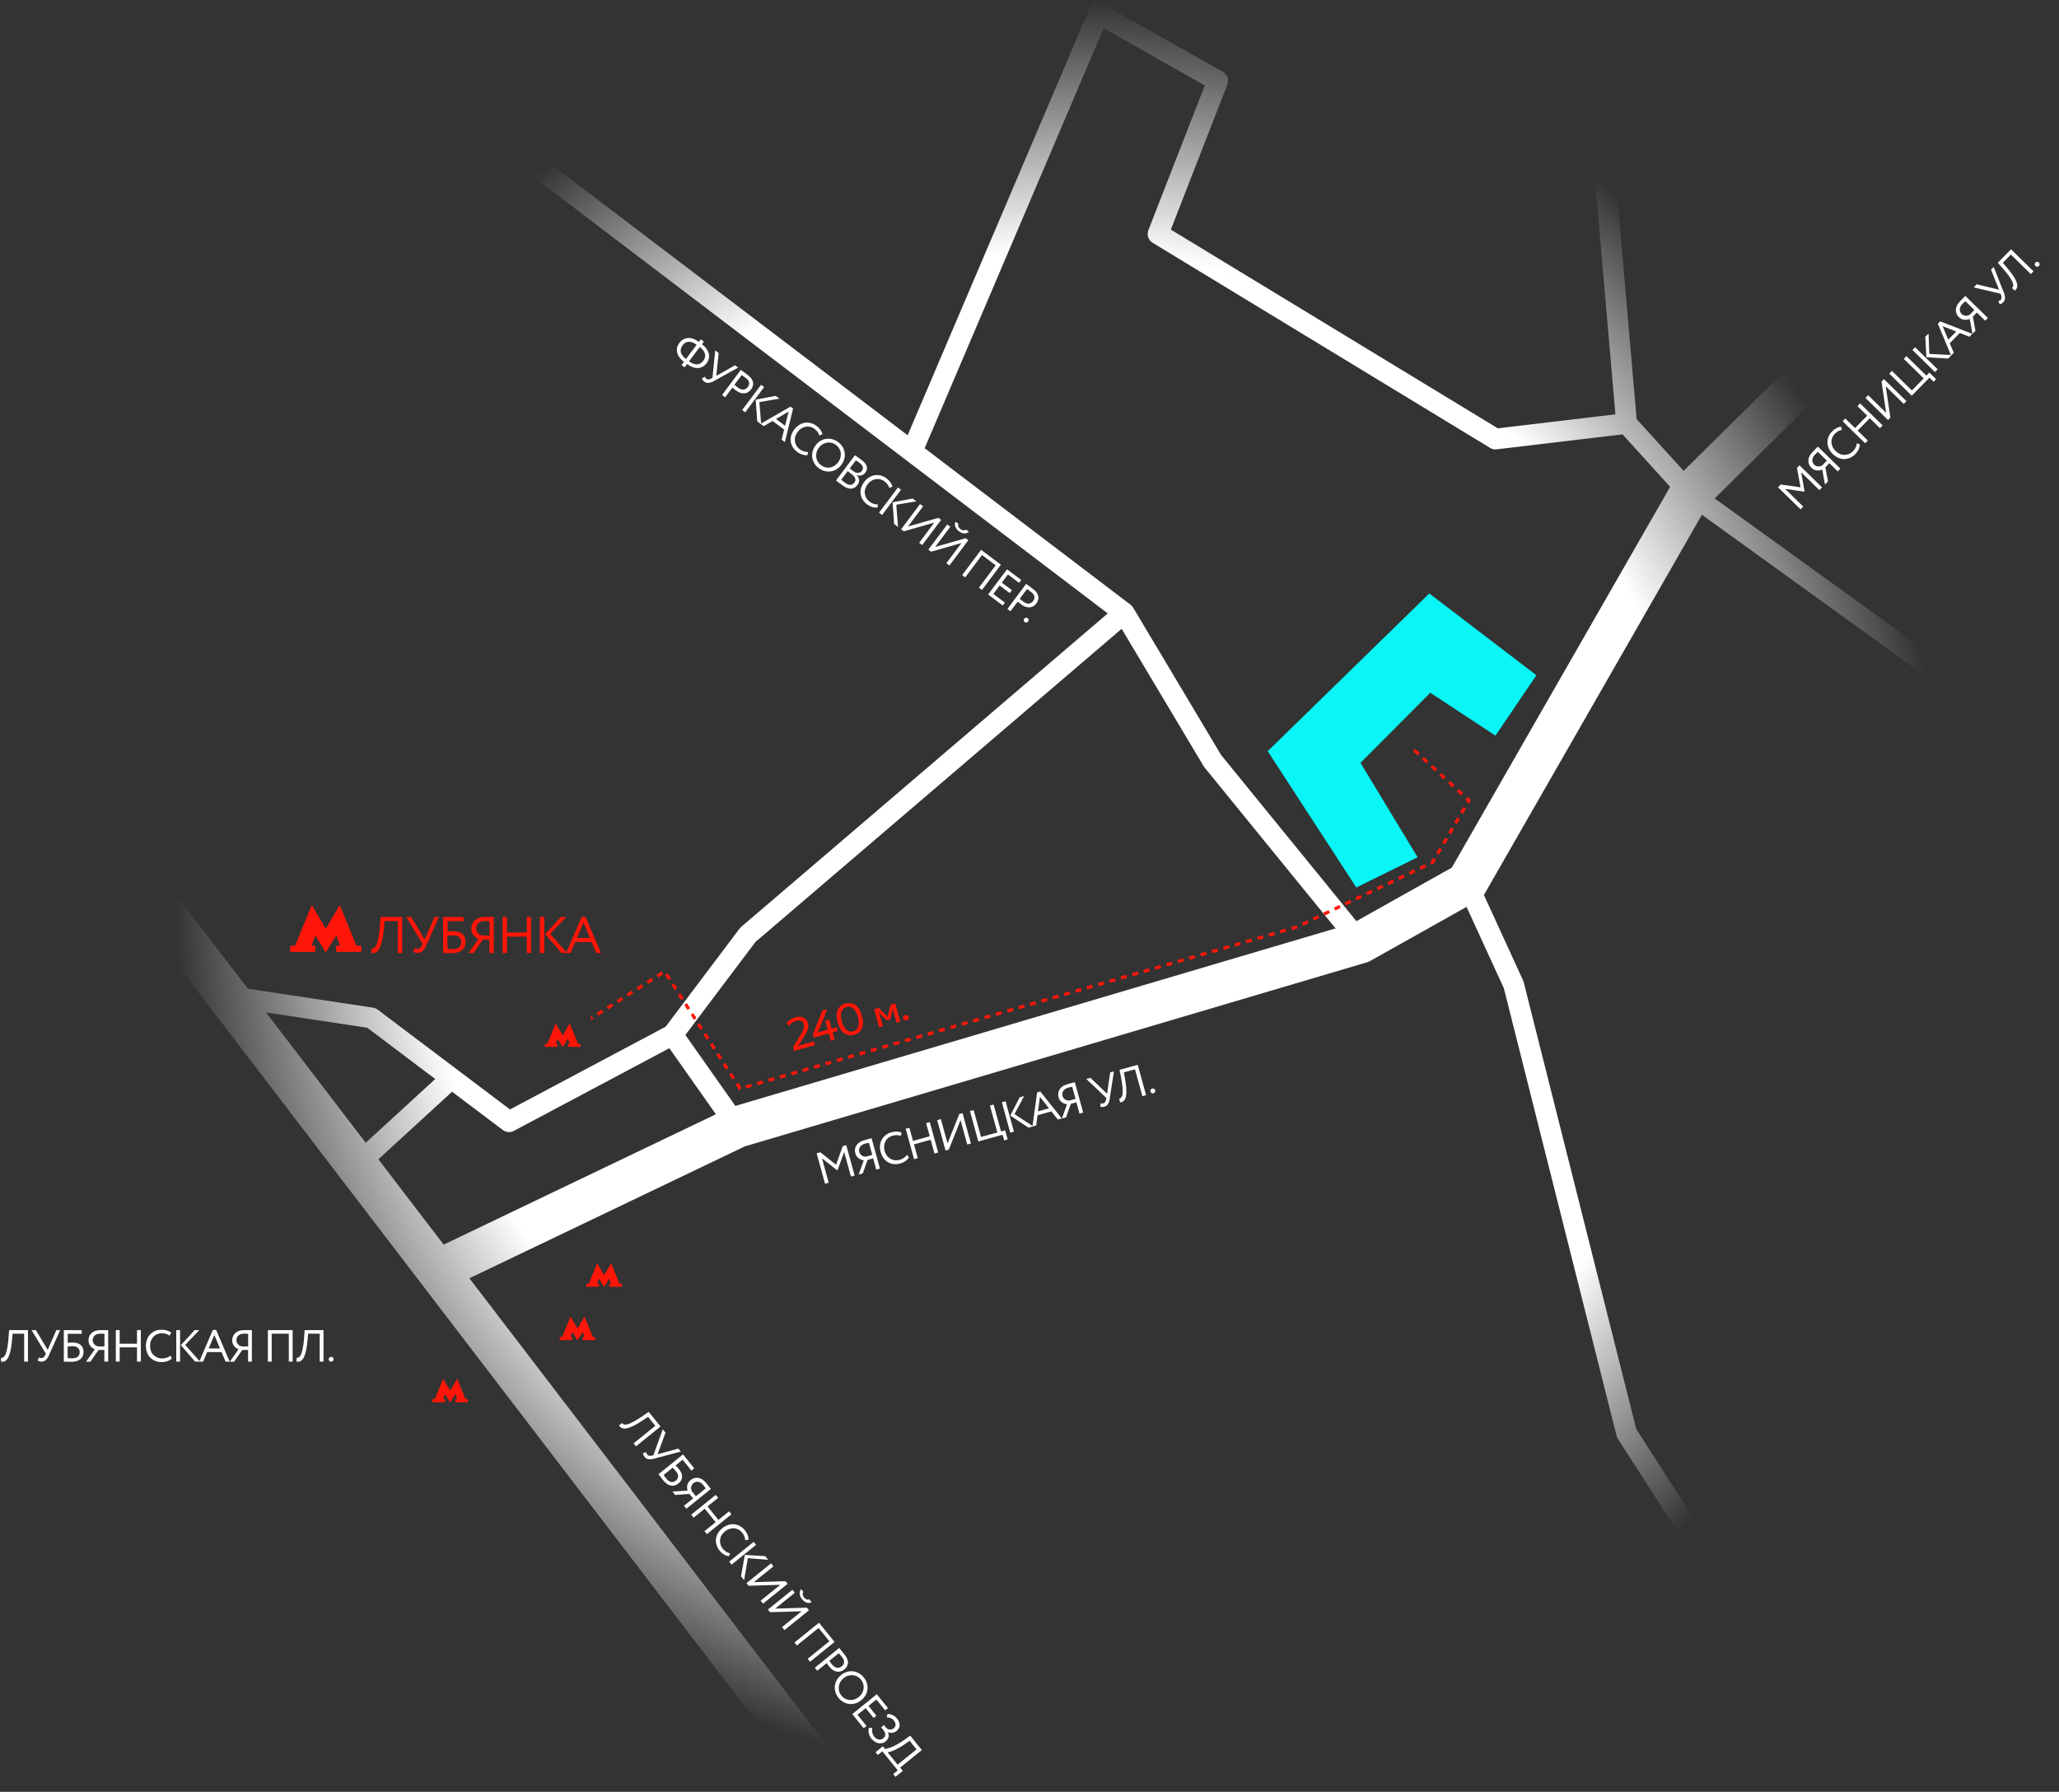 <?xml version="1.0" encoding="UTF-8"?> <svg xmlns="http://www.w3.org/2000/svg" width="640" height="557" viewBox="0 0 640 557" fill="none"><rect x="0" y="0" width="640" height="557" fill="#333333" stroke="none"/> <mask id="mask0_6023_5904" style="mask-type:alpha" maskUnits="userSpaceOnUse" x="54" y="0" width="553" height="554"> <circle cx="330.5" cy="276.541" r="276.5" fill="url(#paint0_radial_6023_5904)"></circle> </mask> <g mask="url(#mask0_6023_5904)"> <path d="M850.564 13.828L624.624 209.903H603.641L525.367 153.414" stroke="white" stroke-width="6.444" stroke-linejoin="round"></path> <path d="M525.366 153.415L505.602 131.631L497.922 43.275L513.264 -127.395" stroke="white" stroke-width="6.444" stroke-linejoin="round"></path> <path d="M64.438 -26.137L349.453 190.542L376.897 236.53L422.886 293.02" stroke="white" stroke-width="6.444" stroke-linejoin="round"></path> <path d="M209.051 321.664L229.233 350.309" stroke="white" stroke-width="6.444" stroke-miterlimit="10"></path> <path d="M349.453 190.541L232.452 290.599L209.048 321.664L158.219 348.69L115.451 316.423L72.684 309.962" stroke="white" stroke-width="6.444" stroke-linejoin="round"></path> <path d="M110.609 362.411L140.31 335.186" stroke="white" stroke-width="6.444" stroke-miterlimit="10"></path> <path d="M455.973 274.456L470.495 306.122L505.601 445.526L558.451 527.822" stroke="white" stroke-width="6.444" stroke-linejoin="round"></path> <path d="M341.391 4.129L378.498 25.112L359.954 72.721L464.834 136.472L505.6 131.631" stroke="white" stroke-width="6.444" stroke-linejoin="round"></path> <path d="M284.102 138.874L384.159 -95.91" stroke="white" stroke-width="6.444" stroke-linejoin="round"></path> <path d="M272.802 573.828L-67.195 129.43" stroke="white" stroke-width="12.887" stroke-miterlimit="10"></path> <path d="M748.065 -66.865L525.364 153.415L455.972 274.456L422.886 293.019L229.231 350.309L133.195 396.298" stroke="white" stroke-width="12.887" stroke-linejoin="round"></path> <path d="M444.272 184.48L477.558 209.904L464.837 228.668L444.581 215.346L422.888 237.13L440.632 266.485L421.578 275.876L394.043 233.508L444.272 184.48Z" fill="#0AF5F5"></path> <path d="M439.584 233.198L456.588 248.83L445.264 268.08L403.146 288.144L230.053 338.405L206.565 301.985L183.68 316.622" stroke="#FF1608" stroke-linejoin="round" stroke-dasharray="1.84 1.84"></path> <path d="M248.731 324.915L247.872 325.225L247.853 325.157L248.435 324.634L250.183 321.756C250.785 320.777 251.521 319.499 251.112 318.014C250.684 316.462 249.307 315.68 247.215 316.257C245.258 316.796 244.439 318.039 244.439 318.039L245.153 318.786L245.423 318.711C245.423 318.711 246.028 317.746 247.513 317.336C248.795 316.983 249.57 317.423 249.83 318.368C250.146 319.515 249.591 320.452 249.101 321.255L246.504 325.529L246.82 326.676L253.298 324.891L252.982 323.743L248.731 324.915ZM255.629 314.082L252.684 321.575L252.945 322.519L257.601 321.236L258.233 323.53L259.448 323.195L258.816 320.901L260.368 320.473L260.051 319.326L258.499 319.754L257.737 316.987L256.522 317.322L257.285 320.088L254.653 320.814L253.997 321.067L253.978 321L254.455 320.36L256.955 314.153L256.844 313.748L255.629 314.082ZM266.653 316.126C267.398 318.825 266.616 320.203 265.198 320.594C263.781 320.984 262.404 320.202 261.66 317.503C260.916 314.803 261.698 313.426 263.115 313.035C264.532 312.645 265.909 313.427 266.653 316.126ZM267.936 315.773C267.024 312.466 265.044 311.342 262.817 311.956C260.59 312.57 259.466 314.55 260.378 317.856C261.289 321.163 263.269 322.287 265.496 321.673C267.723 321.059 268.847 319.079 267.936 315.773ZM277.339 314.342L277.472 313.507L277.54 313.488L277.677 314.249L278.681 317.893L279.828 317.577L278.266 311.908L276.849 312.299L276.01 315.58L275.975 316.243L275.908 316.262L275.538 315.71L273.137 313.322L271.72 313.713L273.283 319.382L274.43 319.065L273.425 315.421L273.153 314.697L273.221 314.679L273.763 315.328L275.573 317.153L276.72 316.837L277.339 314.342ZM281.823 317.173C282.363 317.024 282.607 316.593 282.477 316.121C282.346 315.649 281.916 315.404 281.376 315.553C280.836 315.702 280.592 316.132 280.722 316.605C280.852 317.077 281.283 317.321 281.823 317.173Z" fill="#FF1608"></path> </g> <path d="M179.661 324.472L177.081 318.137L174.898 321.84L172.724 318.137L170.135 324.472H169.375V325.432H173.281V324.472H172.698L173.263 322.895L174.898 325.501L176.533 322.895L177.099 324.472H176.515V325.432H180.421V324.472H179.661Z" fill="#FF1608"></path> <path d="M192.552 399.035L189.971 392.699L187.789 396.403L185.615 392.699L183.026 399.035H182.266V399.995H186.172V399.035H185.588L186.154 397.457L187.789 400.063L189.424 397.457L189.989 399.035H189.406V399.995H193.312V399.035H192.552Z" fill="#FF1608"></path> <path d="M184.263 415.604L181.682 409.269L179.5 412.972L177.326 409.269L174.737 415.604H173.977V416.564H177.883V415.604H177.299L177.865 414.027L179.5 416.633L181.135 414.027L181.7 415.604H181.117V416.564H185.023V415.604H184.263Z" fill="#FF1608"></path> <path d="M144.685 434.935L142.104 428.6L139.922 432.303L137.748 428.6L135.158 434.935H134.398V435.895H138.304V434.935H137.721L138.287 433.358L139.922 435.964L141.556 433.358L142.122 434.935H141.539V435.895H145.445V434.935H144.685Z" fill="#FF1608"></path> <path d="M110.783 293.987L105.623 281.316L101.257 288.723L96.909 281.316L91.731 293.987H90.211V295.908H98.023V293.987H96.856L97.987 290.832L101.257 296.045L104.527 290.832L105.658 293.987H104.492V295.908H112.303V293.987H110.783Z" fill="#FF1608"></path> <path d="M123.639 286.316V296.236H124.999V285.036H118.295L118.135 287.276C118.055 288.492 117.943 289.532 117.815 290.38C117.687 291.228 117.543 291.932 117.399 292.508C117.255 293.084 117.095 293.532 116.919 293.852C116.743 294.172 116.567 294.412 116.391 294.572C116.215 294.732 116.055 294.828 115.895 294.86C115.735 294.892 115.59 294.908 115.447 294.892L115.431 296.252C115.719 296.3 116.007 296.3 116.279 296.252C116.551 296.204 116.823 296.092 117.079 295.9C117.335 295.708 117.575 295.436 117.799 295.084C118.023 294.732 118.231 294.268 118.423 293.676C118.615 293.084 118.791 292.364 118.951 291.5C119.111 290.636 119.239 289.612 119.351 288.428L119.543 286.316H123.639ZM132.576 293.676L136.448 285.036H135.072L132 292.06L127.808 285.036H126.272L131.344 293.42L131.152 293.836C131.008 294.156 130.816 294.428 130.592 294.652C130.368 294.876 130.096 294.988 129.776 294.988C129.616 294.988 129.472 294.972 129.344 294.924C129.216 294.876 129.072 294.796 128.928 294.684L128.448 295.836C128.592 295.948 128.8 296.044 129.056 296.124C129.312 296.204 129.568 296.236 129.808 296.236C130.432 296.236 130.96 296.028 131.392 295.612C131.824 295.196 132.224 294.556 132.608 293.692L132.576 293.676ZM137.728 285.036V296.236C138.064 296.236 138.448 296.252 138.896 296.268C139.344 296.284 139.856 296.3 140.432 296.3C141.792 296.3 142.848 295.996 143.6 295.388C144.352 294.78 144.736 293.9 144.736 292.732C144.736 291.724 144.4 290.924 143.728 290.332C143.056 289.74 142.08 289.452 140.816 289.452C140.608 289.452 140.336 289.468 140.016 289.484C139.696 289.5 139.392 289.532 139.12 289.564V286.348H144.096V285.068L137.728 285.036ZM140.752 290.748C141.648 290.748 142.304 290.94 142.736 291.34C143.168 291.74 143.376 292.252 143.376 292.876C143.376 293.564 143.152 294.108 142.704 294.492C142.256 294.876 141.568 295.068 140.64 295.068C140.368 295.068 140.096 295.068 139.84 295.052C139.584 295.036 139.328 295.02 139.088 295.004V290.86C139.392 290.828 139.68 290.812 139.968 290.796C140.256 290.78 140.512 290.78 140.72 290.78L140.752 290.748ZM152.133 292.076V296.236H153.493V285.036C153.333 285.036 153.141 285.036 152.917 285.036C152.693 285.036 152.453 285.036 152.213 285.036C151.973 285.036 151.733 285.036 151.493 285.036C151.253 285.036 151.045 285.036 150.853 285.036C150.101 285.036 149.445 285.132 148.901 285.324C148.357 285.516 147.909 285.788 147.557 286.124C147.205 286.46 146.933 286.86 146.757 287.308C146.581 287.756 146.501 288.236 146.501 288.732C146.501 289.132 146.565 289.5 146.693 289.836C146.821 290.172 146.981 290.476 147.189 290.732C147.397 290.988 147.637 291.212 147.909 291.404C148.181 291.596 148.453 291.756 148.741 291.868L145.637 296.268H147.173L150.069 292.108L152.133 292.076ZM152.165 290.828H149.909C149.669 290.78 149.429 290.7 149.205 290.588C148.981 290.476 148.773 290.316 148.597 290.124C148.421 289.932 148.277 289.708 148.165 289.468C148.053 289.228 147.989 288.956 147.989 288.652C147.989 288.316 148.053 288.012 148.165 287.724C148.277 287.436 148.453 287.196 148.677 286.988C148.901 286.78 149.173 286.62 149.509 286.492C149.845 286.364 150.229 286.3 150.661 286.3C150.901 286.3 151.173 286.3 151.461 286.316C151.749 286.332 151.989 286.348 152.165 286.364V290.828ZM163.734 291.164V296.236H165.094V285.036H163.734V289.884H157.574V285.036H156.214V296.236H157.574V291.164H163.734ZM171.008 290.3L176 285.036H174.352L169.44 290.396L174.512 296.236H176.256L171.008 290.3ZM167.808 285.036V296.236H169.168V285.036H167.808ZM180.81 284.972L175.994 296.236H177.37L178.794 292.844H183.898L185.338 296.236H186.794L181.978 284.972H180.81ZM179.338 291.564L181.354 286.78L183.37 291.564H179.338Z" fill="#FF1608"></path> <path d="M7.504 414.588V423.268H8.694V413.468H2.828L2.688 415.428C2.618 416.492 2.52 417.402 2.408 418.144C2.296 418.886 2.17 419.502 2.044 420.006C1.918 420.51 1.778 420.902 1.624 421.182C1.47 421.462 1.316 421.672 1.162 421.812C1.008 421.952 0.868 422.036 0.728 422.064C0.588 422.092 0.462 422.106 0.336 422.092L0.322 423.282C0.574 423.324 0.826 423.324 1.064 423.282C1.302 423.24 1.54 423.142 1.764 422.974C1.988 422.806 2.198 422.568 2.394 422.26C2.59 421.952 2.772 421.546 2.94 421.028C3.108 420.51 3.262 419.88 3.402 419.124C3.542 418.368 3.654 417.472 3.752 416.436L3.92 414.588H7.504ZM15.324 421.028L18.712 413.468H17.508L14.82 419.614L11.152 413.468H9.808L14.246 420.804L14.078 421.168C13.952 421.448 13.784 421.686 13.588 421.882C13.392 422.078 13.154 422.176 12.874 422.176C12.734 422.176 12.608 422.162 12.496 422.12C12.384 422.078 12.258 422.008 12.132 421.91L11.712 422.918C11.838 423.016 12.02 423.1 12.244 423.17C12.468 423.24 12.692 423.268 12.902 423.268C13.448 423.268 13.91 423.086 14.288 422.722C14.666 422.358 15.016 421.798 15.352 421.042L15.324 421.028ZM19.832 413.468V423.268C20.126 423.268 20.462 423.282 20.854 423.296C21.246 423.31 21.694 423.324 22.198 423.324C23.388 423.324 24.312 423.058 24.97 422.526C25.628 421.994 25.964 421.224 25.964 420.202C25.964 419.32 25.67 418.62 25.082 418.102C24.494 417.584 23.64 417.332 22.534 417.332C22.352 417.332 22.114 417.346 21.834 417.36C21.554 417.374 21.288 417.402 21.05 417.43V414.616H25.404V413.496L19.832 413.468ZM22.478 418.466C23.262 418.466 23.836 418.634 24.214 418.984C24.592 419.334 24.774 419.782 24.774 420.328C24.774 420.93 24.578 421.406 24.186 421.742C23.794 422.078 23.192 422.246 22.38 422.246C22.142 422.246 21.904 422.246 21.68 422.232C21.456 422.218 21.232 422.204 21.022 422.19V418.564C21.288 418.536 21.54 418.522 21.792 418.508C22.044 418.494 22.268 418.494 22.45 418.494L22.478 418.466ZM32.437 419.628V423.268H33.627V413.468C33.487 413.468 33.319 413.468 33.123 413.468C32.927 413.468 32.717 413.468 32.507 413.468C32.297 413.468 32.087 413.468 31.877 413.468C31.667 413.468 31.485 413.468 31.317 413.468C30.659 413.468 30.085 413.552 29.609 413.72C29.133 413.888 28.741 414.126 28.433 414.42C28.125 414.714 27.887 415.064 27.733 415.456C27.579 415.848 27.509 416.268 27.509 416.702C27.509 417.052 27.565 417.374 27.677 417.668C27.789 417.962 27.929 418.228 28.111 418.452C28.293 418.676 28.503 418.872 28.741 419.04C28.979 419.208 29.217 419.348 29.469 419.446L26.753 423.296H28.097L30.631 419.656L32.437 419.628ZM32.465 418.536H30.491C30.281 418.494 30.071 418.424 29.875 418.326C29.679 418.228 29.497 418.088 29.343 417.92C29.189 417.752 29.063 417.556 28.965 417.346C28.867 417.136 28.811 416.898 28.811 416.632C28.811 416.338 28.867 416.072 28.965 415.82C29.063 415.568 29.217 415.358 29.413 415.176C29.609 414.994 29.847 414.854 30.141 414.742C30.435 414.63 30.771 414.574 31.149 414.574C31.359 414.574 31.597 414.574 31.849 414.588C32.101 414.602 32.311 414.616 32.465 414.63V418.536ZM42.587 418.83V423.268H43.777V413.468H42.587V417.71H37.197V413.468H36.007V423.268H37.197V418.83H42.587ZM53.446 422.316L52.97 421.42C52.634 421.686 52.256 421.896 51.822 422.05C51.388 422.204 50.94 422.288 50.464 422.288C49.89 422.288 49.372 422.19 48.91 421.994C48.448 421.798 48.042 421.532 47.706 421.196C47.37 420.86 47.104 420.454 46.922 419.978C46.74 419.502 46.642 418.97 46.642 418.382C46.642 417.808 46.726 417.276 46.908 416.8C47.09 416.324 47.342 415.918 47.664 415.568C47.986 415.218 48.364 414.952 48.812 414.756C49.26 414.56 49.75 414.462 50.282 414.462C50.8 414.462 51.248 414.518 51.64 414.644C52.032 414.77 52.382 414.952 52.704 415.19L53.25 414.294C52.9 414 52.466 413.762 51.962 413.594C51.458 413.426 50.884 413.342 50.254 413.342C49.484 413.342 48.798 413.468 48.196 413.734C47.594 414 47.076 414.364 46.656 414.812C46.236 415.26 45.914 415.792 45.69 416.408C45.466 417.024 45.354 417.682 45.354 418.382C45.354 419.152 45.48 419.852 45.718 420.468C45.956 421.084 46.292 421.616 46.726 422.05C47.16 422.484 47.678 422.82 48.28 423.058C48.882 423.296 49.554 423.422 50.296 423.422C50.604 423.422 50.912 423.394 51.206 423.338C51.5 423.282 51.78 423.212 52.046 423.114C52.312 423.016 52.564 422.904 52.788 422.764C53.012 422.624 53.208 422.47 53.376 422.302L53.446 422.316ZM57.58 418.074L61.948 413.468H60.506L56.208 418.158L60.646 423.268H62.172L57.58 418.074ZM54.78 413.468V423.268H55.97V413.468H54.78ZM66.156 413.412L61.942 423.268H63.146L64.392 420.3H68.858L70.118 423.268H71.392L67.178 413.412H66.156ZM64.868 419.18L66.632 414.994L68.396 419.18H64.868ZM77.105 419.628V423.268H78.295V413.468C78.155 413.468 77.987 413.468 77.791 413.468C77.595 413.468 77.385 413.468 77.175 413.468C76.965 413.468 76.755 413.468 76.545 413.468C76.335 413.468 76.153 413.468 75.985 413.468C75.327 413.468 74.753 413.552 74.277 413.72C73.801 413.888 73.409 414.126 73.101 414.42C72.793 414.714 72.555 415.064 72.401 415.456C72.247 415.848 72.177 416.268 72.177 416.702C72.177 417.052 72.233 417.374 72.345 417.668C72.457 417.962 72.597 418.228 72.779 418.452C72.961 418.676 73.171 418.872 73.409 419.04C73.647 419.208 73.885 419.348 74.137 419.446L71.421 423.296H72.765L75.299 419.656L77.105 419.628ZM77.133 418.536H75.159C74.949 418.494 74.739 418.424 74.543 418.326C74.347 418.228 74.165 418.088 74.011 417.92C73.857 417.752 73.731 417.556 73.633 417.346C73.535 417.136 73.479 416.898 73.479 416.632C73.479 416.338 73.535 416.072 73.633 415.82C73.731 415.568 73.885 415.358 74.081 415.176C74.277 414.994 74.515 414.854 74.809 414.742C75.103 414.63 75.439 414.574 75.817 414.574C76.027 414.574 76.265 414.574 76.517 414.588C76.769 414.602 76.979 414.616 77.133 414.63V418.536ZM89.771 414.588V423.268H90.961V413.468H83.261V423.268H84.451V414.588H89.771ZM99.371 414.588V423.268H100.561V413.468H94.695L94.555 415.428C94.485 416.492 94.387 417.402 94.275 418.144C94.163 418.886 94.037 419.502 93.911 420.006C93.785 420.51 93.645 420.902 93.491 421.182C93.337 421.462 93.183 421.672 93.029 421.812C92.875 421.952 92.735 422.036 92.595 422.064C92.455 422.092 92.329 422.106 92.203 422.092L92.189 423.282C92.441 423.324 92.693 423.324 92.931 423.282C93.169 423.24 93.407 423.142 93.631 422.974C93.855 422.806 94.065 422.568 94.261 422.26C94.457 421.952 94.639 421.546 94.807 421.028C94.975 420.51 95.129 419.88 95.269 419.124C95.409 418.368 95.521 417.472 95.619 416.436L95.787 414.588H99.371ZM102.166 422.512C102.166 422.722 102.236 422.904 102.376 423.058C102.516 423.212 102.712 423.296 102.95 423.296C103.16 423.296 103.342 423.212 103.482 423.058C103.622 422.904 103.692 422.722 103.692 422.512C103.692 422.33 103.622 422.162 103.482 422.008C103.342 421.854 103.16 421.784 102.95 421.784C102.712 421.784 102.516 421.868 102.376 422.022C102.236 422.176 102.166 422.344 102.166 422.526V422.512Z" fill="white"></path> <path d="M212.623 112.445L211.85 113.475L212.802 114.189L213.575 113.159L213.608 113.184C214.157 113.596 214.712 113.907 215.272 114.117C215.831 114.327 216.375 114.419 216.893 114.405C217.411 114.391 217.912 114.26 218.377 114.013C218.842 113.767 219.259 113.397 219.628 112.905C219.99 112.423 220.228 111.919 220.334 111.404C220.441 110.889 220.427 110.371 220.295 109.869C220.163 109.368 219.923 108.873 219.573 108.383C219.223 107.893 218.758 107.439 218.187 107.01L218.792 106.204L217.84 105.49L217.235 106.296C216.675 105.876 216.109 105.557 215.549 105.347C214.989 105.137 214.446 105.045 213.92 105.07C213.393 105.095 212.892 105.226 212.427 105.473C211.963 105.719 211.545 106.089 211.176 106.582C210.806 107.074 210.568 107.578 210.462 108.094C210.355 108.609 210.369 109.127 210.492 109.639C210.615 110.152 210.856 110.647 211.215 111.126C211.573 111.605 212.026 112.05 212.575 112.462L212.623 112.445ZM217.512 107.887L217.523 107.895C218.408 108.559 218.937 109.253 219.113 109.998C219.29 110.743 219.122 111.457 218.601 112.151C218.046 112.89 217.38 113.266 216.61 113.266C215.84 113.266 215.025 112.952 214.185 112.322L214.163 112.305L217.512 107.887ZM212.153 107.332C212.674 106.638 213.312 106.277 214.088 106.246C214.863 106.215 215.678 106.529 216.54 107.176L213.222 111.599L213.211 111.591C212.797 111.28 212.461 110.958 212.192 110.616C211.923 110.275 211.733 109.922 211.64 109.555C211.548 109.188 211.545 108.819 211.632 108.446C211.719 108.074 211.895 107.699 212.172 107.329L212.153 107.332ZM222.185 118.287L229.431 114.273L228.468 113.55L222.63 116.854L223.384 109.736L222.309 108.93L221.457 117.461L221.104 117.652C220.835 117.8 220.558 117.89 220.284 117.929C220.009 117.968 219.76 117.904 219.536 117.736C219.424 117.652 219.332 117.565 219.267 117.464C219.203 117.363 219.144 117.232 219.102 117.078L218.161 117.632C218.203 117.786 218.298 117.962 218.436 118.153C218.573 118.343 218.735 118.5 218.903 118.626C219.34 118.954 219.819 119.085 220.339 119.021C220.86 118.956 221.476 118.718 222.199 118.315L222.185 118.287ZM224.447 122.784L225.399 123.499L227.659 120.486C227.841 120.64 228.034 120.802 228.238 120.973C228.443 121.144 228.633 121.287 228.79 121.404C229.271 121.766 229.736 122.009 230.195 122.144C230.655 122.278 231.08 122.317 231.483 122.27C231.887 122.222 232.248 122.091 232.578 121.883C232.909 121.676 233.191 121.416 233.435 121.091C233.662 120.789 233.844 120.453 233.973 120.094C234.102 119.736 234.138 119.361 234.082 118.969C234.026 118.577 233.858 118.171 233.589 117.759C233.321 117.347 232.901 116.927 232.341 116.507C232.217 116.415 232.061 116.297 231.87 116.155C231.68 116.012 231.49 115.869 231.288 115.718C231.086 115.567 230.896 115.424 230.717 115.289C230.538 115.155 230.392 115.046 230.28 114.962L224.447 122.784ZM231.764 117.44C232.391 117.91 232.749 118.389 232.839 118.876C232.928 119.363 232.797 119.842 232.444 120.313C232.074 120.805 231.612 121.071 231.078 121.108C230.543 121.144 229.974 120.945 229.392 120.508C229.202 120.366 229.011 120.223 228.829 120.069C228.647 119.915 228.465 119.761 228.283 119.607L230.551 116.583C230.75 116.715 230.952 116.866 231.176 117.034C231.4 117.202 231.59 117.345 231.747 117.462L231.764 117.44ZM236.038 124.986L242.296 123.923L241.143 123.057L234.89 124.23L235.374 130.981L236.595 131.897L236.038 124.986ZM236.562 119.621L230.681 127.461L231.633 128.175L237.514 120.336L236.562 119.621ZM245.696 126.403L236.411 131.759L237.374 132.481L240.152 130.855L243.725 133.535L242.952 136.665L243.971 137.429L246.514 127.016L245.696 126.403ZM241.205 130.244L245.128 127.954L244.027 132.361L241.205 130.244ZM251 141.512L251.157 140.51C250.729 140.521 250.3 140.462 249.861 140.325C249.421 140.188 249.012 139.986 248.632 139.701C248.172 139.356 247.817 138.967 247.565 138.533C247.313 138.099 247.148 137.642 247.081 137.172C247.013 136.702 247.044 136.217 247.184 135.727C247.324 135.237 247.565 134.753 247.918 134.283C248.262 133.823 248.649 133.448 249.08 133.177C249.511 132.905 249.956 132.731 250.424 132.645C250.892 132.558 251.354 132.572 251.83 132.684C252.306 132.796 252.756 133.012 253.182 133.331C253.596 133.642 253.921 133.955 254.159 134.291C254.397 134.627 254.568 134.983 254.683 135.367L255.657 134.977C255.554 134.532 255.349 134.081 255.047 133.645C254.744 133.208 254.336 132.796 253.832 132.418C253.216 131.956 252.591 131.645 251.95 131.497C251.309 131.348 250.676 131.329 250.071 131.435C249.467 131.541 248.89 131.774 248.341 132.132C247.792 132.491 247.308 132.95 246.888 133.51C246.426 134.126 246.106 134.761 245.927 135.397C245.748 136.032 245.697 136.66 245.784 137.267C245.871 137.875 246.084 138.454 246.422 139.006C246.761 139.558 247.223 140.062 247.817 140.507C248.063 140.692 248.326 140.854 248.595 140.986C248.864 141.117 249.13 141.229 249.401 141.311C249.673 141.392 249.942 141.453 250.205 141.476C250.468 141.498 250.717 141.493 250.953 141.459L251 141.512ZM253.514 138.463C253.069 139.056 252.758 139.68 252.59 140.324C252.422 140.968 252.382 141.604 252.472 142.231C252.561 142.858 252.777 143.458 253.119 144.029C253.46 144.6 253.911 145.096 254.482 145.524C255.053 145.953 255.655 146.247 256.299 146.415C256.943 146.583 257.579 146.622 258.206 146.532C258.833 146.443 259.432 146.227 260.004 145.886C260.575 145.544 261.079 145.082 261.516 144.5C261.961 143.906 262.272 143.282 262.44 142.638C262.608 141.994 262.647 141.358 262.558 140.731C262.468 140.104 262.252 139.505 261.911 138.934C261.569 138.362 261.119 137.867 260.547 137.438C259.965 137.001 259.352 136.699 258.708 136.531C258.064 136.363 257.428 136.324 256.801 136.413C256.174 136.503 255.575 136.718 255.003 137.06C254.432 137.401 253.937 137.852 253.508 138.423L253.514 138.463ZM254.516 139.179C254.861 138.72 255.25 138.365 255.692 138.102C256.135 137.838 256.591 137.673 257.07 137.595C257.549 137.516 258.022 137.539 258.509 137.659C258.996 137.78 259.447 137.995 259.873 138.315C260.287 138.625 260.62 138.998 260.872 139.432C261.124 139.866 261.278 140.314 261.337 140.796C261.396 141.277 261.356 141.773 261.227 142.271C261.099 142.77 260.858 143.254 260.513 143.713C260.186 144.15 259.808 144.514 259.377 144.785C258.945 145.057 258.492 145.242 258.013 145.32C257.534 145.398 257.052 145.387 256.565 145.267C256.078 145.146 255.616 144.922 255.168 144.586C254.754 144.275 254.421 143.903 254.169 143.469C253.917 143.035 253.771 142.576 253.712 142.094C253.654 141.613 253.684 141.128 253.813 140.63C253.942 140.131 254.174 139.658 254.511 139.21L254.516 139.179ZM265.735 141.522L259.871 149.339C259.975 149.434 260.112 149.555 260.28 149.681C260.448 149.807 260.627 149.941 260.818 150.084C261.008 150.227 261.198 150.37 261.4 150.521C261.602 150.672 261.781 150.807 261.949 150.933C262.352 151.235 262.755 151.467 263.169 151.638C263.584 151.809 263.987 151.902 264.387 151.904C264.788 151.907 265.166 151.823 265.53 151.641C265.894 151.459 266.213 151.174 266.507 150.782C266.91 150.244 267.084 149.709 267.028 149.177C266.972 148.645 266.723 148.161 266.289 147.713L266.306 147.69C266.779 147.853 267.252 147.875 267.728 147.777C268.204 147.679 268.621 147.38 268.991 146.887C269.193 146.618 269.341 146.327 269.428 146.025C269.515 145.722 269.52 145.412 269.445 145.092C269.369 144.773 269.212 144.446 268.963 144.101C268.714 143.757 268.356 143.418 267.885 143.065C267.706 142.931 267.516 142.788 267.303 142.628C267.09 142.469 266.889 142.317 266.698 142.175C266.508 142.032 266.32 141.908 266.144 141.794C265.967 141.679 265.822 141.57 265.71 141.486L265.735 141.522ZM263.469 146.455L264.735 147.405C265.306 147.833 265.659 148.273 265.813 148.721C265.967 149.169 265.888 149.6 265.578 150.014C265.216 150.496 264.791 150.737 264.29 150.728C263.788 150.72 263.248 150.507 262.666 150.07C262.442 149.902 262.218 149.734 262.002 149.555C261.786 149.376 261.616 149.23 261.501 149.127L263.469 146.455ZM267.23 143.939C268.294 144.737 268.51 145.546 267.879 146.386C267.72 146.599 267.532 146.755 267.336 146.853C267.14 146.951 266.927 147.002 266.709 147.013C266.491 147.024 266.267 146.996 266.045 146.918C265.824 146.839 265.597 146.722 265.385 146.562L264.13 145.621L266.029 143.09C266.183 143.188 266.37 143.311 266.592 143.46C266.813 143.608 267.026 143.768 267.238 143.927L267.23 143.939ZM272.733 157.815L272.89 156.812C272.462 156.823 272.033 156.764 271.594 156.627C271.154 156.49 270.745 156.288 270.364 156.003C269.905 155.658 269.55 155.269 269.298 154.835C269.046 154.401 268.881 153.945 268.813 153.474C268.746 153.004 268.777 152.519 268.917 152.029C269.057 151.539 269.298 151.055 269.651 150.585C269.995 150.126 270.382 149.75 270.813 149.479C271.244 149.207 271.689 149.034 272.157 148.947C272.625 148.86 273.087 148.874 273.563 148.986C274.039 149.098 274.489 149.314 274.915 149.633C275.329 149.944 275.654 150.258 275.892 150.594C276.13 150.93 276.301 151.285 276.416 151.669L277.39 151.28C277.286 150.834 277.082 150.384 276.78 149.947C276.477 149.51 276.069 149.098 275.565 148.72C274.949 148.258 274.324 147.947 273.683 147.799C273.042 147.651 272.409 147.631 271.804 147.737C271.199 147.844 270.623 148.076 270.074 148.434C269.525 148.793 269.041 149.252 268.621 149.812C268.158 150.428 267.839 151.063 267.66 151.699C267.481 152.335 267.43 152.962 267.517 153.569C267.604 154.177 267.817 154.757 268.155 155.308C268.494 155.86 268.956 156.364 269.55 156.809C269.796 156.994 270.059 157.156 270.328 157.288C270.597 157.42 270.863 157.532 271.134 157.613C271.406 157.694 271.675 157.756 271.938 157.778C272.201 157.801 272.45 157.795 272.686 157.761L272.733 157.815ZM278.585 156.901L284.843 155.838L283.69 154.973L277.437 156.145L277.921 162.896L279.142 163.812L278.585 156.901ZM279.109 151.537L273.229 159.376L274.181 160.09L280.061 152.251L279.109 151.537ZM280.097 164.529L280.937 165.159L290.402 162.457L285.697 168.729L286.649 169.443L292.53 161.604L291.69 160.974L282.225 163.675L286.93 157.403L285.978 156.689L280.097 164.529ZM288.552 170.871L289.392 171.501L298.856 168.799L294.152 175.071L295.104 175.785L300.984 167.946L300.144 167.315L290.68 170.017L295.385 163.745L294.433 163.031L288.552 170.871ZM297.927 162.852L297.031 162.18C296.787 162.645 296.748 163.14 296.925 163.675C297.101 164.21 297.482 164.706 298.075 165.151C298.344 165.353 298.627 165.512 298.912 165.621C299.198 165.731 299.478 165.801 299.75 165.812C300.021 165.823 300.276 165.787 300.514 165.703C300.752 165.619 300.962 165.479 301.144 165.283L300.248 164.611C300.007 164.815 299.739 164.893 299.433 164.857C299.128 164.821 298.84 164.692 298.549 164.473C298.224 164.23 298.017 163.969 297.907 163.695C297.798 163.421 297.787 163.132 297.885 162.838L297.927 162.852ZM309.49 175.726L304.282 182.67L305.234 183.384L311.114 175.544L304.955 170.924L299.074 178.763L300.026 179.478L305.235 172.534L309.49 175.726ZM313.016 176.971L307.135 184.81L311.671 188.212L312.343 187.316L308.759 184.628L310.725 182.008L313.861 184.36L314.533 183.464L311.397 181.112L313.296 178.581L316.767 181.185L317.44 180.289L313.016 176.971ZM313.129 189.306L314.081 190.02L316.341 187.008C316.523 187.162 316.716 187.324 316.92 187.495C317.125 187.666 317.315 187.809 317.472 187.926C317.953 188.287 318.418 188.531 318.877 188.665C319.337 188.8 319.762 188.839 320.165 188.792C320.569 188.744 320.93 188.612 321.26 188.405C321.591 188.198 321.874 187.938 322.117 187.613C322.344 187.31 322.526 186.974 322.655 186.616C322.784 186.258 322.82 185.883 322.764 185.491C322.708 185.099 322.54 184.692 322.271 184.281C322.003 183.869 321.583 183.449 321.023 183.029C320.899 182.937 320.743 182.819 320.552 182.676C320.362 182.534 320.172 182.391 319.97 182.24C319.768 182.088 319.578 181.945 319.399 181.811C319.22 181.677 319.074 181.567 318.962 181.483L313.129 189.306ZM320.446 183.962C321.073 184.432 321.431 184.911 321.521 185.398C321.61 185.885 321.479 186.364 321.126 186.834C320.756 187.327 320.294 187.593 319.76 187.629C319.225 187.666 318.656 187.467 318.074 187.03C317.884 186.887 317.693 186.745 317.511 186.591C317.329 186.437 317.147 186.282 316.965 186.128L319.233 183.105C319.432 183.236 319.634 183.387 319.858 183.555C320.082 183.724 320.272 183.866 320.429 183.984L320.446 183.962ZM318.37 192.292C318.244 192.46 318.191 192.648 318.21 192.855C318.23 193.062 318.336 193.247 318.527 193.39C318.695 193.516 318.891 193.558 319.095 193.519C319.299 193.48 319.465 193.376 319.591 193.208C319.7 193.063 319.745 192.886 319.725 192.679C319.706 192.472 319.602 192.307 319.434 192.181C319.244 192.038 319.036 191.987 318.832 192.026C318.628 192.066 318.471 192.158 318.362 192.304L318.37 192.292Z" fill="white"></path> <path d="M253.838 358.517L256.442 367.964L257.59 367.648L255.495 360.049L260.166 363.772L260.342 363.724L262.394 358.104L264.5 365.743L265.647 365.427L263.043 355.979L261.949 356.281L259.884 362.063L254.999 358.197L253.838 358.517ZM271.396 360.066L272.363 363.576L273.51 363.259L270.906 353.812C270.771 353.849 270.609 353.894 270.42 353.946C270.231 353.998 270.029 354.054 269.826 354.109C269.624 354.165 269.421 354.221 269.219 354.277C269.016 354.333 268.841 354.381 268.679 354.426C268.045 354.6 267.513 354.834 267.099 355.122C266.685 355.411 266.37 355.744 266.152 356.11C265.933 356.475 265.796 356.876 265.752 357.295C265.708 357.713 265.752 358.137 265.867 358.555C265.96 358.893 266.1 359.188 266.286 359.442C266.472 359.696 266.678 359.915 266.913 360.082C267.148 360.25 267.402 360.383 267.676 360.482C267.95 360.58 268.217 360.652 268.486 360.68L266.891 365.113L268.186 364.756L269.662 360.573L271.396 360.066ZM271.132 359.006L269.229 359.531C269.016 359.546 268.795 359.534 268.58 359.492C268.365 359.45 268.152 359.363 267.959 359.242C267.766 359.121 267.592 358.966 267.442 358.789C267.292 358.613 267.174 358.398 267.104 358.142C267.026 357.858 267.009 357.587 267.036 357.318C267.064 357.049 267.157 356.806 267.297 356.578C267.438 356.351 267.63 356.152 267.884 355.966C268.137 355.78 268.446 355.637 268.811 355.536C269.013 355.481 269.243 355.417 269.489 355.364C269.736 355.31 269.942 355.268 270.094 355.241L271.132 359.006ZM282.584 359.77L281.887 359.033C281.634 359.379 281.325 359.682 280.948 359.946C280.57 360.209 280.161 360.409 279.702 360.536C279.148 360.688 278.623 360.732 278.125 360.665C277.628 360.599 277.166 360.451 276.753 360.216C276.339 359.981 275.975 359.661 275.673 359.25C275.371 358.84 275.135 358.353 274.979 357.786C274.827 357.233 274.766 356.698 274.815 356.19C274.864 355.683 274.999 355.225 275.217 354.802C275.434 354.379 275.728 354.022 276.107 353.714C276.487 353.406 276.934 353.181 277.446 353.04C277.946 352.902 278.393 352.837 278.804 352.854C279.215 352.872 279.601 352.954 279.975 353.098L280.263 352.089C279.848 351.899 279.366 351.784 278.835 351.756C278.305 351.728 277.729 351.8 277.122 351.967C276.38 352.172 275.752 352.476 275.242 352.892C274.732 353.309 274.33 353.797 274.044 354.341C273.758 354.884 273.589 355.483 273.537 356.136C273.485 356.789 273.551 357.454 273.737 358.128C273.942 358.871 274.25 359.512 274.643 360.043C275.036 360.573 275.501 360.997 276.035 361.3C276.569 361.603 277.157 361.789 277.801 361.859C278.445 361.928 279.126 361.871 279.841 361.674C280.138 361.592 280.428 361.483 280.696 361.351C280.965 361.219 281.216 361.077 281.446 360.912C281.677 360.747 281.89 360.572 282.069 360.377C282.247 360.183 282.395 359.982 282.513 359.776L282.584 359.77ZM289.286 354.307L290.466 358.585L291.613 358.269L289.009 348.821L287.861 349.138L288.989 353.227L283.793 354.659L282.665 350.57L281.518 350.886L284.122 360.334L285.27 360.018L284.09 355.739L289.286 354.307ZM293.903 357.638L294.915 357.359L298.568 348.219L300.651 355.777L301.798 355.461L299.194 346.014L298.182 346.293L294.529 355.432L292.446 347.874L291.298 348.19L293.903 357.638ZM301.487 345.381L304.092 354.829L311.65 352.745L312.133 354.5L313.213 354.202L312.432 351.368L311.15 351.722L308.843 343.354L307.696 343.67L310.002 352.038L304.941 353.433L302.634 345.065L301.487 345.381ZM315.336 346.342L318.323 340.74L316.933 341.124L314.035 346.787L319.672 350.534L321.143 350.128L315.336 346.342ZM311.412 342.645L314.017 352.093L315.164 351.777L312.56 342.329L311.412 342.645ZM322.365 339.568L320.922 350.189L322.082 349.869L322.495 346.677L326.8 345.49L328.804 348.017L330.032 347.678L323.35 339.296L322.365 339.568ZM322.656 345.471L323.244 340.967L326.057 344.533L322.656 345.471ZM334.572 342.651L335.54 346.16L336.687 345.843L334.082 336.396C333.947 336.433 333.785 336.478 333.596 336.53C333.408 336.582 333.205 336.638 333.003 336.694C332.8 336.749 332.598 336.805 332.395 336.861C332.193 336.917 332.017 336.965 331.855 337.01C331.221 337.185 330.69 337.418 330.276 337.707C329.862 337.995 329.547 338.329 329.328 338.694C329.109 339.059 328.973 339.46 328.929 339.879C328.884 340.298 328.928 340.721 329.044 341.139C329.137 341.477 329.276 341.772 329.462 342.026C329.649 342.28 329.854 342.499 330.089 342.667C330.324 342.834 330.579 342.967 330.853 343.066C331.127 343.165 331.394 343.236 331.663 343.264L330.067 347.697L331.363 347.34L332.839 343.158L334.572 342.651ZM334.309 341.59L332.406 342.115C332.192 342.13 331.971 342.119 331.756 342.076C331.541 342.034 331.329 341.947 331.136 341.826C330.942 341.705 330.769 341.55 330.619 341.373C330.468 341.197 330.351 340.982 330.28 340.726C330.202 340.443 330.186 340.171 330.213 339.902C330.241 339.633 330.333 339.39 330.474 339.162C330.614 338.935 330.807 338.737 331.06 338.551C331.314 338.364 331.623 338.221 331.987 338.121C332.19 338.065 332.419 338.002 332.666 337.948C332.913 337.895 333.119 337.852 333.271 337.825L334.309 341.59ZM344.981 341.233L346.238 333.045L345.077 333.365L344.119 340.004L338.95 335.054L337.654 335.411L343.882 341.304L343.817 341.7C343.77 342.003 343.671 342.277 343.534 342.518C343.398 342.759 343.194 342.917 342.924 342.991C342.789 343.028 342.664 343.048 342.545 343.038C342.426 343.027 342.286 342.993 342.138 342.932L342.001 344.015C342.149 344.076 342.347 344.109 342.581 344.117C342.816 344.125 343.039 344.092 343.241 344.037C343.768 343.891 344.165 343.593 344.433 343.142C344.7 342.691 344.889 342.058 345.012 341.24L344.981 341.233ZM352.787 332.401L355.094 340.769L356.241 340.453L353.636 331.005L347.981 332.564L348.367 334.491C348.583 335.535 348.73 336.439 348.819 337.184C348.908 337.929 348.951 338.556 348.963 339.076C348.976 339.595 348.945 340.01 348.871 340.321C348.797 340.632 348.704 340.875 348.593 341.051C348.482 341.227 348.369 341.345 348.241 341.409C348.114 341.474 347.996 341.521 347.871 341.541L348.174 342.691C348.428 342.665 348.671 342.598 348.889 342.494C349.107 342.391 349.311 342.233 349.482 342.011C349.653 341.79 349.792 341.505 349.9 341.156C350.007 340.807 350.074 340.367 350.098 339.823C350.123 339.279 350.104 338.63 350.038 337.864C349.972 337.098 349.842 336.205 349.661 335.18L349.332 333.354L352.787 332.401ZM357.586 339.298C357.642 339.5 357.758 339.657 357.934 339.768C358.11 339.88 358.321 339.909 358.551 339.845C358.753 339.79 358.906 339.66 359 339.475C359.094 339.289 359.113 339.095 359.058 338.892C359.009 338.717 358.897 338.574 358.721 338.462C358.545 338.351 358.351 338.332 358.149 338.388C357.919 338.451 357.753 338.584 357.659 338.77C357.565 338.955 357.542 339.136 357.59 339.311L357.586 339.298Z" fill="white"></path> <path d="M203.694 443.22L196.941 448.674L197.689 449.6L205.313 443.442L201.627 438.879L200.014 440.002C199.142 440.616 198.373 441.111 197.725 441.49C197.078 441.869 196.519 442.159 196.048 442.377C195.577 442.596 195.184 442.733 194.869 442.789C194.555 442.846 194.294 442.858 194.089 442.826C193.883 442.794 193.73 442.738 193.62 442.647C193.51 442.555 193.42 442.466 193.352 442.359L192.417 443.096C192.543 443.318 192.701 443.514 192.884 443.673C193.066 443.832 193.292 443.956 193.563 444.024C193.834 444.093 194.152 444.107 194.514 444.066C194.877 444.025 195.307 443.911 195.816 443.716C196.324 443.522 196.911 443.246 197.587 442.879C198.263 442.513 199.031 442.037 199.898 441.463L201.442 440.432L203.694 443.22ZM203.597 453.351L211.607 451.236L210.851 450.299L204.381 452.07L206.857 445.355L206.013 444.309L203.094 452.371L202.705 452.469C202.408 452.547 202.118 452.566 201.842 452.537C201.566 452.507 201.341 452.384 201.165 452.166C201.077 452.057 201.009 451.95 200.971 451.837C200.933 451.723 200.908 451.581 200.905 451.422L199.857 451.728C199.86 451.888 199.909 452.082 199.996 452.3C200.082 452.519 200.201 452.711 200.333 452.874C200.676 453.299 201.108 453.544 201.628 453.609C202.149 453.674 202.805 453.595 203.604 453.381L203.597 453.351ZM212.311 452.108L204.687 458.265C204.872 458.494 205.072 458.764 205.308 459.078C205.543 459.392 205.814 459.749 206.13 460.141C206.878 461.067 207.666 461.618 208.493 461.796C209.32 461.974 210.13 461.751 210.925 461.109C211.612 460.555 211.971 459.886 212.005 459.103C212.038 458.321 211.698 457.498 211.003 456.637C210.889 456.496 210.728 456.32 210.541 456.11C210.355 455.901 210.166 455.712 209.994 455.545L212.183 453.776L214.919 457.164L215.79 456.46L212.311 452.108ZM210.086 457.306C210.578 457.916 210.808 458.468 210.773 458.982C210.739 459.496 210.504 459.919 210.08 460.263C209.611 460.641 209.118 460.787 208.61 460.694C208.103 460.6 207.594 460.237 207.083 459.605C206.934 459.42 206.784 459.235 206.654 459.052C206.525 458.869 206.395 458.686 206.274 458.514L209.094 456.235C209.283 456.425 209.453 456.612 209.622 456.799C209.791 456.986 209.932 457.161 210.046 457.302L210.086 457.306ZM215.439 465.784L212.607 468.071L213.355 468.996L220.979 462.839C220.891 462.73 220.785 462.599 220.662 462.447C220.539 462.294 220.407 462.131 220.275 461.967C220.143 461.804 220.011 461.641 219.879 461.477C219.747 461.314 219.633 461.172 219.527 461.042C219.114 460.53 218.688 460.136 218.258 459.871C217.828 459.607 217.397 459.451 216.974 459.396C216.552 459.341 216.13 459.376 215.729 459.503C215.327 459.629 214.956 459.839 214.619 460.111C214.346 460.331 214.131 460.577 213.973 460.849C213.814 461.121 213.695 461.397 213.635 461.679C213.575 461.962 213.555 462.248 213.574 462.539C213.593 462.829 213.633 463.103 213.715 463.36L209.014 463.666L209.858 464.712L214.282 464.396L215.439 465.784ZM216.306 465.119L215.065 463.584C214.966 463.394 214.889 463.186 214.842 462.972C214.795 462.758 214.789 462.529 214.823 462.303C214.857 462.078 214.931 461.857 215.032 461.649C215.134 461.44 215.284 461.247 215.491 461.08C215.72 460.895 215.962 460.772 216.22 460.69C216.477 460.608 216.737 460.596 217.002 460.634C217.267 460.672 217.525 460.769 217.797 460.927C218.069 461.086 218.324 461.312 218.561 461.606C218.693 461.769 218.843 461.954 218.99 462.159C219.138 462.364 219.259 462.536 219.344 462.665L216.306 465.119ZM222.437 473.179L218.985 475.967L219.733 476.893L227.357 470.735L226.609 469.81L223.309 472.475L219.922 468.282L223.222 465.617L222.474 464.691L214.851 470.848L215.598 471.774L219.051 468.986L222.437 473.179ZM226.549 483.817L226.947 482.884C226.529 482.789 226.128 482.627 225.735 482.386C225.343 482.146 224.996 481.85 224.697 481.479C224.336 481.033 224.087 480.568 223.949 480.086C223.811 479.603 223.763 479.12 223.813 478.648C223.864 478.175 224.012 477.713 224.268 477.273C224.524 476.832 224.877 476.421 225.334 476.052C225.78 475.691 226.247 475.422 226.732 475.265C227.216 475.107 227.691 475.048 228.165 475.079C228.64 475.109 229.084 475.236 229.518 475.462C229.952 475.687 230.336 476.007 230.671 476.421C230.996 476.824 231.234 477.207 231.382 477.591C231.531 477.975 231.609 478.362 231.626 478.762L232.666 478.624C232.675 478.167 232.587 477.68 232.401 477.182C232.215 476.684 231.92 476.185 231.524 475.695C231.04 475.096 230.511 474.642 229.926 474.34C229.341 474.039 228.732 473.865 228.12 473.82C227.508 473.774 226.891 473.858 226.271 474.071C225.651 474.284 225.069 474.61 224.525 475.05C223.926 475.534 223.46 476.072 223.131 476.644C222.801 477.216 222.598 477.812 222.533 478.422C222.468 479.032 222.532 479.646 222.725 480.264C222.919 480.882 223.243 481.484 223.709 482.061C223.903 482.301 224.118 482.523 224.346 482.716C224.574 482.91 224.805 483.084 225.048 483.229C225.292 483.375 225.537 483.5 225.787 483.587C226.036 483.673 226.279 483.729 226.516 483.754L226.549 483.817ZM232.446 484.367L238.774 484.871L237.868 483.749L231.519 483.353L230.332 490.016L231.291 491.203L232.446 484.367ZM234.27 479.295L226.646 485.452L227.394 486.378L235.018 480.221L234.27 479.295ZM232.041 492.132L232.701 492.949L242.539 492.652L236.439 497.578L237.187 498.504L244.811 492.346L244.151 491.529L234.314 491.827L240.413 486.9L239.665 485.975L232.041 492.132ZM238.682 500.354L239.342 501.171L249.179 500.874L243.08 505.8L243.828 506.726L251.452 500.568L250.792 499.751L240.954 500.049L247.053 495.122L246.306 494.197L238.682 500.354ZM249.737 494.88L249.034 494.009C248.683 494.4 248.524 494.871 248.564 495.432C248.603 495.994 248.851 496.568 249.317 497.145C249.528 497.407 249.763 497.631 250.013 497.807C250.263 497.983 250.518 498.119 250.778 498.197C251.039 498.274 251.295 498.301 251.546 498.278C251.797 498.255 252.035 498.171 252.26 498.026L251.556 497.154C251.273 497.294 250.993 497.304 250.706 497.193C250.419 497.083 250.171 496.888 249.942 496.604C249.687 496.289 249.55 495.985 249.512 495.693C249.473 495.4 249.533 495.117 249.7 494.856L249.737 494.88ZM257.79 510.197L251.037 515.651L251.785 516.577L259.409 510.419L254.57 504.429L246.947 510.587L247.694 511.513L254.447 506.059L257.79 510.197ZM253.278 518.426L254.026 519.352L256.956 516.986C257.094 517.179 257.242 517.384 257.398 517.6C257.554 517.816 257.704 518.001 257.827 518.153C258.205 518.622 258.596 518.972 259.008 519.215C259.42 519.458 259.823 519.6 260.226 519.653C260.628 519.706 261.011 519.667 261.382 519.547C261.753 519.427 262.091 519.244 262.407 518.989C262.701 518.752 262.96 518.471 263.173 518.155C263.386 517.839 263.513 517.484 263.555 517.09C263.597 516.697 263.533 516.262 263.374 515.797C263.214 515.332 262.91 514.822 262.47 514.277C262.374 514.157 262.25 514.005 262.101 513.82C261.951 513.634 261.802 513.449 261.643 513.253C261.485 513.057 261.336 512.872 261.195 512.698C261.054 512.524 260.94 512.382 260.852 512.273L253.278 518.426ZM261.682 515.039C262.175 515.649 262.405 516.201 262.372 516.696C262.34 517.19 262.095 517.622 261.637 517.991C261.158 518.378 260.645 518.523 260.117 518.427C259.59 518.331 259.088 517.999 258.63 517.433C258.481 517.247 258.331 517.062 258.193 516.868C258.054 516.674 257.915 516.48 257.777 516.286L260.717 513.911C260.878 514.088 261.036 514.284 261.212 514.502C261.388 514.719 261.537 514.905 261.661 515.057L261.682 515.039ZM261.426 520.715C260.849 521.182 260.394 521.711 260.073 522.294C259.752 522.877 259.558 523.483 259.491 524.113C259.424 524.743 259.486 525.377 259.677 526.015C259.868 526.652 260.184 527.243 260.632 527.799C261.081 528.354 261.593 528.787 262.176 529.108C262.759 529.429 263.365 529.623 263.995 529.69C264.625 529.757 265.259 529.695 265.897 529.504C266.534 529.313 267.136 528.989 267.702 528.531C268.28 528.065 268.734 527.536 269.055 526.953C269.376 526.37 269.57 525.763 269.637 525.133C269.704 524.503 269.642 523.869 269.451 523.232C269.26 522.594 268.945 522.003 268.496 521.448C268.038 520.881 267.518 520.438 266.935 520.117C266.352 519.796 265.745 519.602 265.115 519.535C264.485 519.468 263.852 519.53 263.214 519.721C262.577 519.912 261.986 520.227 261.43 520.676L261.426 520.715ZM262.222 521.656C262.668 521.296 263.133 521.046 263.626 520.9C264.12 520.753 264.603 520.705 265.086 520.746C265.57 520.788 266.023 520.926 266.466 521.162C266.908 521.398 267.292 521.718 267.627 522.132C267.952 522.535 268.184 522.978 268.322 523.46C268.459 523.943 268.499 524.415 268.438 524.896C268.377 525.377 268.217 525.848 267.97 526.3C267.723 526.751 267.37 527.162 266.924 527.522C266.499 527.866 266.043 528.126 265.559 528.283C265.074 528.441 264.589 528.509 264.105 528.467C263.622 528.426 263.158 528.297 262.715 528.06C262.272 527.824 261.879 527.494 261.528 527.058C261.202 526.655 260.97 526.212 260.833 525.73C260.695 525.247 260.666 524.766 260.728 524.285C260.789 523.804 260.937 523.341 261.185 522.89C261.432 522.438 261.773 522.037 262.209 521.685L262.222 521.656ZM272.534 526.67L264.91 532.828L268.473 537.239L269.344 536.535L266.529 533.05L269.078 530.992L271.541 534.041L272.412 533.337L269.949 530.288L272.411 528.3L275.138 531.676L276.009 530.972L272.534 526.67ZM270.952 540.531C271.234 540.88 271.552 541.162 271.905 541.399C272.258 541.636 272.62 541.794 273.009 541.875C273.399 541.956 273.788 541.948 274.185 541.861C274.583 541.774 274.952 541.584 275.3 541.302C275.736 540.95 276.02 540.523 276.173 540.021C276.326 539.52 276.251 539.004 275.96 538.466L275.993 538.439C276.477 538.66 276.959 538.721 277.435 538.642C277.911 538.564 278.308 538.387 278.624 538.132C279.277 537.604 279.611 536.992 279.634 536.308C279.657 535.623 279.401 534.949 278.864 534.285C278.459 533.784 277.992 533.405 277.451 533.159C276.91 532.912 276.365 532.794 275.825 532.816L275.655 533.854C276.112 533.862 276.521 533.946 276.882 534.104C277.244 534.262 277.584 534.527 277.892 534.908C278.209 535.3 278.363 535.715 278.368 536.143C278.372 536.572 278.162 536.958 277.748 537.292C277.563 537.441 277.362 537.549 277.137 537.605C276.912 537.661 276.691 537.677 276.486 537.645C276.28 537.614 276.087 537.553 275.899 537.454C275.71 537.354 275.554 537.228 275.422 537.064L274.763 536.248L273.891 536.951L274.604 537.833C274.991 538.313 275.181 538.771 275.164 539.217C275.146 539.663 274.947 540.04 274.565 540.348C274.326 540.542 274.084 540.665 273.828 540.728C273.573 540.79 273.323 540.793 273.08 540.738C272.837 540.682 272.59 540.576 272.357 540.422C272.125 540.268 271.908 540.065 271.705 539.815C271.582 539.662 271.472 539.481 271.375 539.272C271.277 539.062 271.202 538.835 271.148 538.591C271.095 538.346 271.061 538.104 271.058 537.854C271.054 537.605 271.071 537.358 271.115 537.124L270.081 537.113C270.008 537.335 269.961 537.588 269.951 537.866C269.942 538.144 269.961 538.435 270.028 538.74C270.095 539.046 270.201 539.356 270.347 539.67C270.492 539.984 270.68 540.283 270.917 540.577L270.952 540.531ZM274.432 542.834L272.144 544.681L272.848 545.552L274.264 544.409L279.049 550.334L277.634 551.477L278.337 552.349L280.624 550.501L279.789 549.467L286.541 544.013L282.917 539.526L281.331 540.681C280.5 541.279 279.731 541.775 279.033 542.159C278.335 542.542 277.716 542.845 277.174 543.066C276.633 543.287 276.179 543.438 275.821 543.529C275.463 543.621 275.209 543.663 275.05 543.666L274.432 542.834ZM281.285 542.139L282.726 541.138L284.881 543.806L279 548.556L275.877 544.69C276.025 544.696 276.259 544.651 276.587 544.566C276.914 544.482 277.307 544.344 277.776 544.145C278.246 543.946 278.771 543.684 279.373 543.36C279.975 543.035 280.616 542.626 281.305 542.141L281.285 542.139Z" fill="white"></path> <path d="M552.663 151.471L559.666 158.327L560.498 157.476L554.866 151.963L560.775 152.83L560.903 152.7L559.85 146.811L565.512 152.354L566.345 151.503L559.341 144.648L558.548 145.459L559.672 151.495L553.505 150.611L552.663 151.471ZM568.617 143.979L571.218 146.525L572.05 145.675L565.047 138.819C564.949 138.919 564.831 139.039 564.694 139.18C564.557 139.32 564.41 139.47 564.263 139.62C564.117 139.77 563.97 139.92 563.823 140.07C563.676 140.22 563.549 140.35 563.431 140.47C562.971 140.94 562.629 141.409 562.416 141.867C562.203 142.325 562.099 142.771 562.094 143.197C562.089 143.623 562.172 144.038 562.345 144.422C562.517 144.806 562.768 145.15 563.078 145.454C563.329 145.698 563.598 145.884 563.886 146.009C564.175 146.135 564.463 146.221 564.75 146.248C565.037 146.274 565.324 146.261 565.611 146.209C565.898 146.156 566.164 146.084 566.41 145.972L567.262 150.606L568.202 149.646L567.373 145.289L568.617 143.979ZM567.856 143.195L566.475 144.606C566.298 144.726 566.101 144.827 565.894 144.899C565.687 144.97 565.459 145.002 565.232 144.995C565.004 144.988 564.776 144.941 564.557 144.864C564.338 144.787 564.129 144.66 563.939 144.474C563.729 144.269 563.578 144.043 563.467 143.796C563.355 143.55 563.313 143.293 563.32 143.026C563.327 142.758 563.393 142.49 563.519 142.202C563.644 141.913 563.839 141.634 564.104 141.364C564.251 141.214 564.417 141.044 564.604 140.873C564.79 140.703 564.947 140.563 565.064 140.463L567.856 143.195ZM578.137 138.095L577.164 137.808C577.119 138.234 577.005 138.651 576.811 139.069C576.618 139.487 576.364 139.866 576.031 140.206C575.63 140.616 575.198 140.918 574.734 141.111C574.271 141.304 573.797 141.408 573.322 141.413C572.847 141.418 572.37 141.325 571.903 141.122C571.436 140.919 570.987 140.617 570.567 140.205C570.156 139.804 569.835 139.372 569.622 138.909C569.409 138.446 569.295 137.981 569.271 137.507C569.246 137.032 569.32 136.575 569.493 136.118C569.667 135.661 569.939 135.242 570.311 134.862C570.674 134.492 571.027 134.211 571.391 134.019C571.756 133.827 572.131 133.704 572.526 133.64L572.268 132.623C571.813 132.668 571.339 132.812 570.866 133.054C570.394 133.297 569.932 133.648 569.491 134.099C568.953 134.649 568.563 135.227 568.332 135.843C568.101 136.46 567.999 137.085 568.025 137.698C568.052 138.312 568.206 138.914 568.49 139.505C568.774 140.096 569.165 140.636 569.666 141.126C570.216 141.664 570.804 142.064 571.411 142.325C572.018 142.586 572.633 142.718 573.247 142.711C573.86 142.705 574.463 142.569 575.054 142.306C575.645 142.042 576.205 141.65 576.724 141.12C576.94 140.899 577.135 140.66 577.301 140.411C577.466 140.161 577.612 139.912 577.728 139.654C577.844 139.395 577.941 139.136 577.997 138.878C578.054 138.62 578.081 138.373 578.078 138.135L578.137 138.095ZM581.182 130.001L584.353 133.106L585.186 132.255L578.182 125.4L577.35 126.25L580.381 129.218L576.611 133.07L573.58 130.102L572.747 130.953L579.75 137.808L580.583 136.957L577.411 133.853L581.182 130.001ZM586.847 130.558L587.582 129.808L586.141 120.071L591.744 125.556L592.576 124.705L585.573 117.85L584.838 118.6L586.279 128.336L580.676 122.852L579.844 123.703L586.847 130.558ZM587.237 116.15L594.24 123.005L599.724 117.402L601.025 118.675L601.808 117.875L599.707 115.819L598.777 116.769L592.574 110.697L591.742 111.548L597.945 117.619L594.272 121.371L588.069 115.299L587.237 116.15ZM599.689 110.013L599.453 103.67L598.444 104.701L598.789 111.053L605.545 111.456L606.613 110.365L599.689 110.013ZM594.438 108.792L601.442 115.648L602.274 114.797L595.271 107.942L594.438 108.792ZM602.356 100.623L606.452 110.529L607.294 109.669L606.045 106.702L609.169 103.511L612.171 104.686L613.062 103.776L603.071 99.893L602.356 100.623ZM605.577 105.579L603.82 101.39L608.045 103.057L605.577 105.579ZM614.457 97.147L617.059 99.693L617.891 98.843L610.888 91.988C610.79 92.088 610.672 92.208 610.535 92.348C610.398 92.488 610.251 92.638 610.104 92.788C609.957 92.938 609.81 93.088 609.664 93.238C609.517 93.388 609.389 93.518 609.272 93.638C608.812 94.109 608.47 94.578 608.257 95.035C608.044 95.493 607.94 95.94 607.935 96.365C607.929 96.791 608.013 97.206 608.186 97.59C608.358 97.975 608.609 98.318 608.919 98.622C609.169 98.867 609.439 99.052 609.727 99.178C610.016 99.303 610.304 99.389 610.591 99.416C610.878 99.442 611.165 99.43 611.452 99.377C611.738 99.324 612.005 99.252 612.251 99.141L613.103 103.775L614.043 102.814L613.214 98.457L614.457 97.147ZM613.697 96.363L612.316 97.774C612.139 97.895 611.942 97.996 611.735 98.067C611.528 98.139 611.3 98.171 611.073 98.163C610.845 98.156 610.617 98.109 610.398 98.032C610.179 97.955 609.97 97.829 609.78 97.643C609.57 97.437 609.419 97.211 609.307 96.965C609.196 96.718 609.154 96.461 609.161 96.194C609.168 95.927 609.234 95.659 609.36 95.37C609.485 95.082 609.68 94.802 609.945 94.532C610.092 94.382 610.258 94.212 610.444 94.042C610.631 93.871 610.788 93.731 610.905 93.631L613.697 96.363ZM622.741 90.686L619.708 82.977L618.866 83.837L621.378 90.057L614.42 88.379L613.48 89.34L621.826 91.3L621.969 91.675C622.081 91.96 622.134 92.247 622.137 92.524C622.14 92.801 622.043 93.04 621.847 93.24C621.749 93.34 621.651 93.42 621.543 93.471C621.434 93.522 621.296 93.563 621.138 93.584L621.565 94.59C621.723 94.568 621.91 94.497 622.117 94.386C622.324 94.275 622.5 94.134 622.647 93.984C623.029 93.594 623.222 93.136 623.226 92.612C623.231 92.087 623.075 91.445 622.77 90.676L622.741 90.686ZM625.044 79.126L631.247 85.198L632.079 84.348L625.076 77.493L620.973 81.685L622.276 83.156C622.987 83.95 623.569 84.656 624.021 85.256C624.473 85.855 624.825 86.376 625.097 86.818C625.369 87.261 625.551 87.635 625.643 87.941C625.736 88.247 625.778 88.504 625.77 88.712C625.763 88.92 625.725 89.079 625.647 89.198C625.569 89.318 625.491 89.418 625.393 89.498L626.233 90.34C626.44 90.19 626.616 90.01 626.752 89.81C626.889 89.611 626.985 89.372 627.022 89.094C627.058 88.817 627.035 88.5 626.952 88.145C626.869 87.789 626.706 87.375 626.454 86.893C626.201 86.41 625.859 85.86 625.416 85.231C624.974 84.602 624.412 83.895 623.74 83.1L622.537 81.688L625.044 79.126ZM632.661 82.672C632.811 82.819 632.99 82.897 633.198 82.904C633.406 82.912 633.604 82.831 633.77 82.661C633.917 82.511 633.984 82.322 633.972 82.114C633.96 81.906 633.879 81.729 633.729 81.582C633.599 81.455 633.43 81.387 633.222 81.379C633.014 81.372 632.836 81.453 632.69 81.603C632.523 81.773 632.446 81.972 632.458 82.18C632.47 82.388 632.541 82.555 632.671 82.682L632.661 82.672Z" fill="white"></path> <defs> <radialGradient id="paint0_radial_6023_5904" cx="0" cy="0" r="1" gradientUnits="userSpaceOnUse" gradientTransform="translate(330.5 276.541) rotate(90) scale(276.5)"> <stop offset="0.718" stop-color="#D9D9D9"></stop> <stop offset="1" stop-color="#D9D9D9" stop-opacity="0"></stop> </radialGradient> </defs> </svg> 
